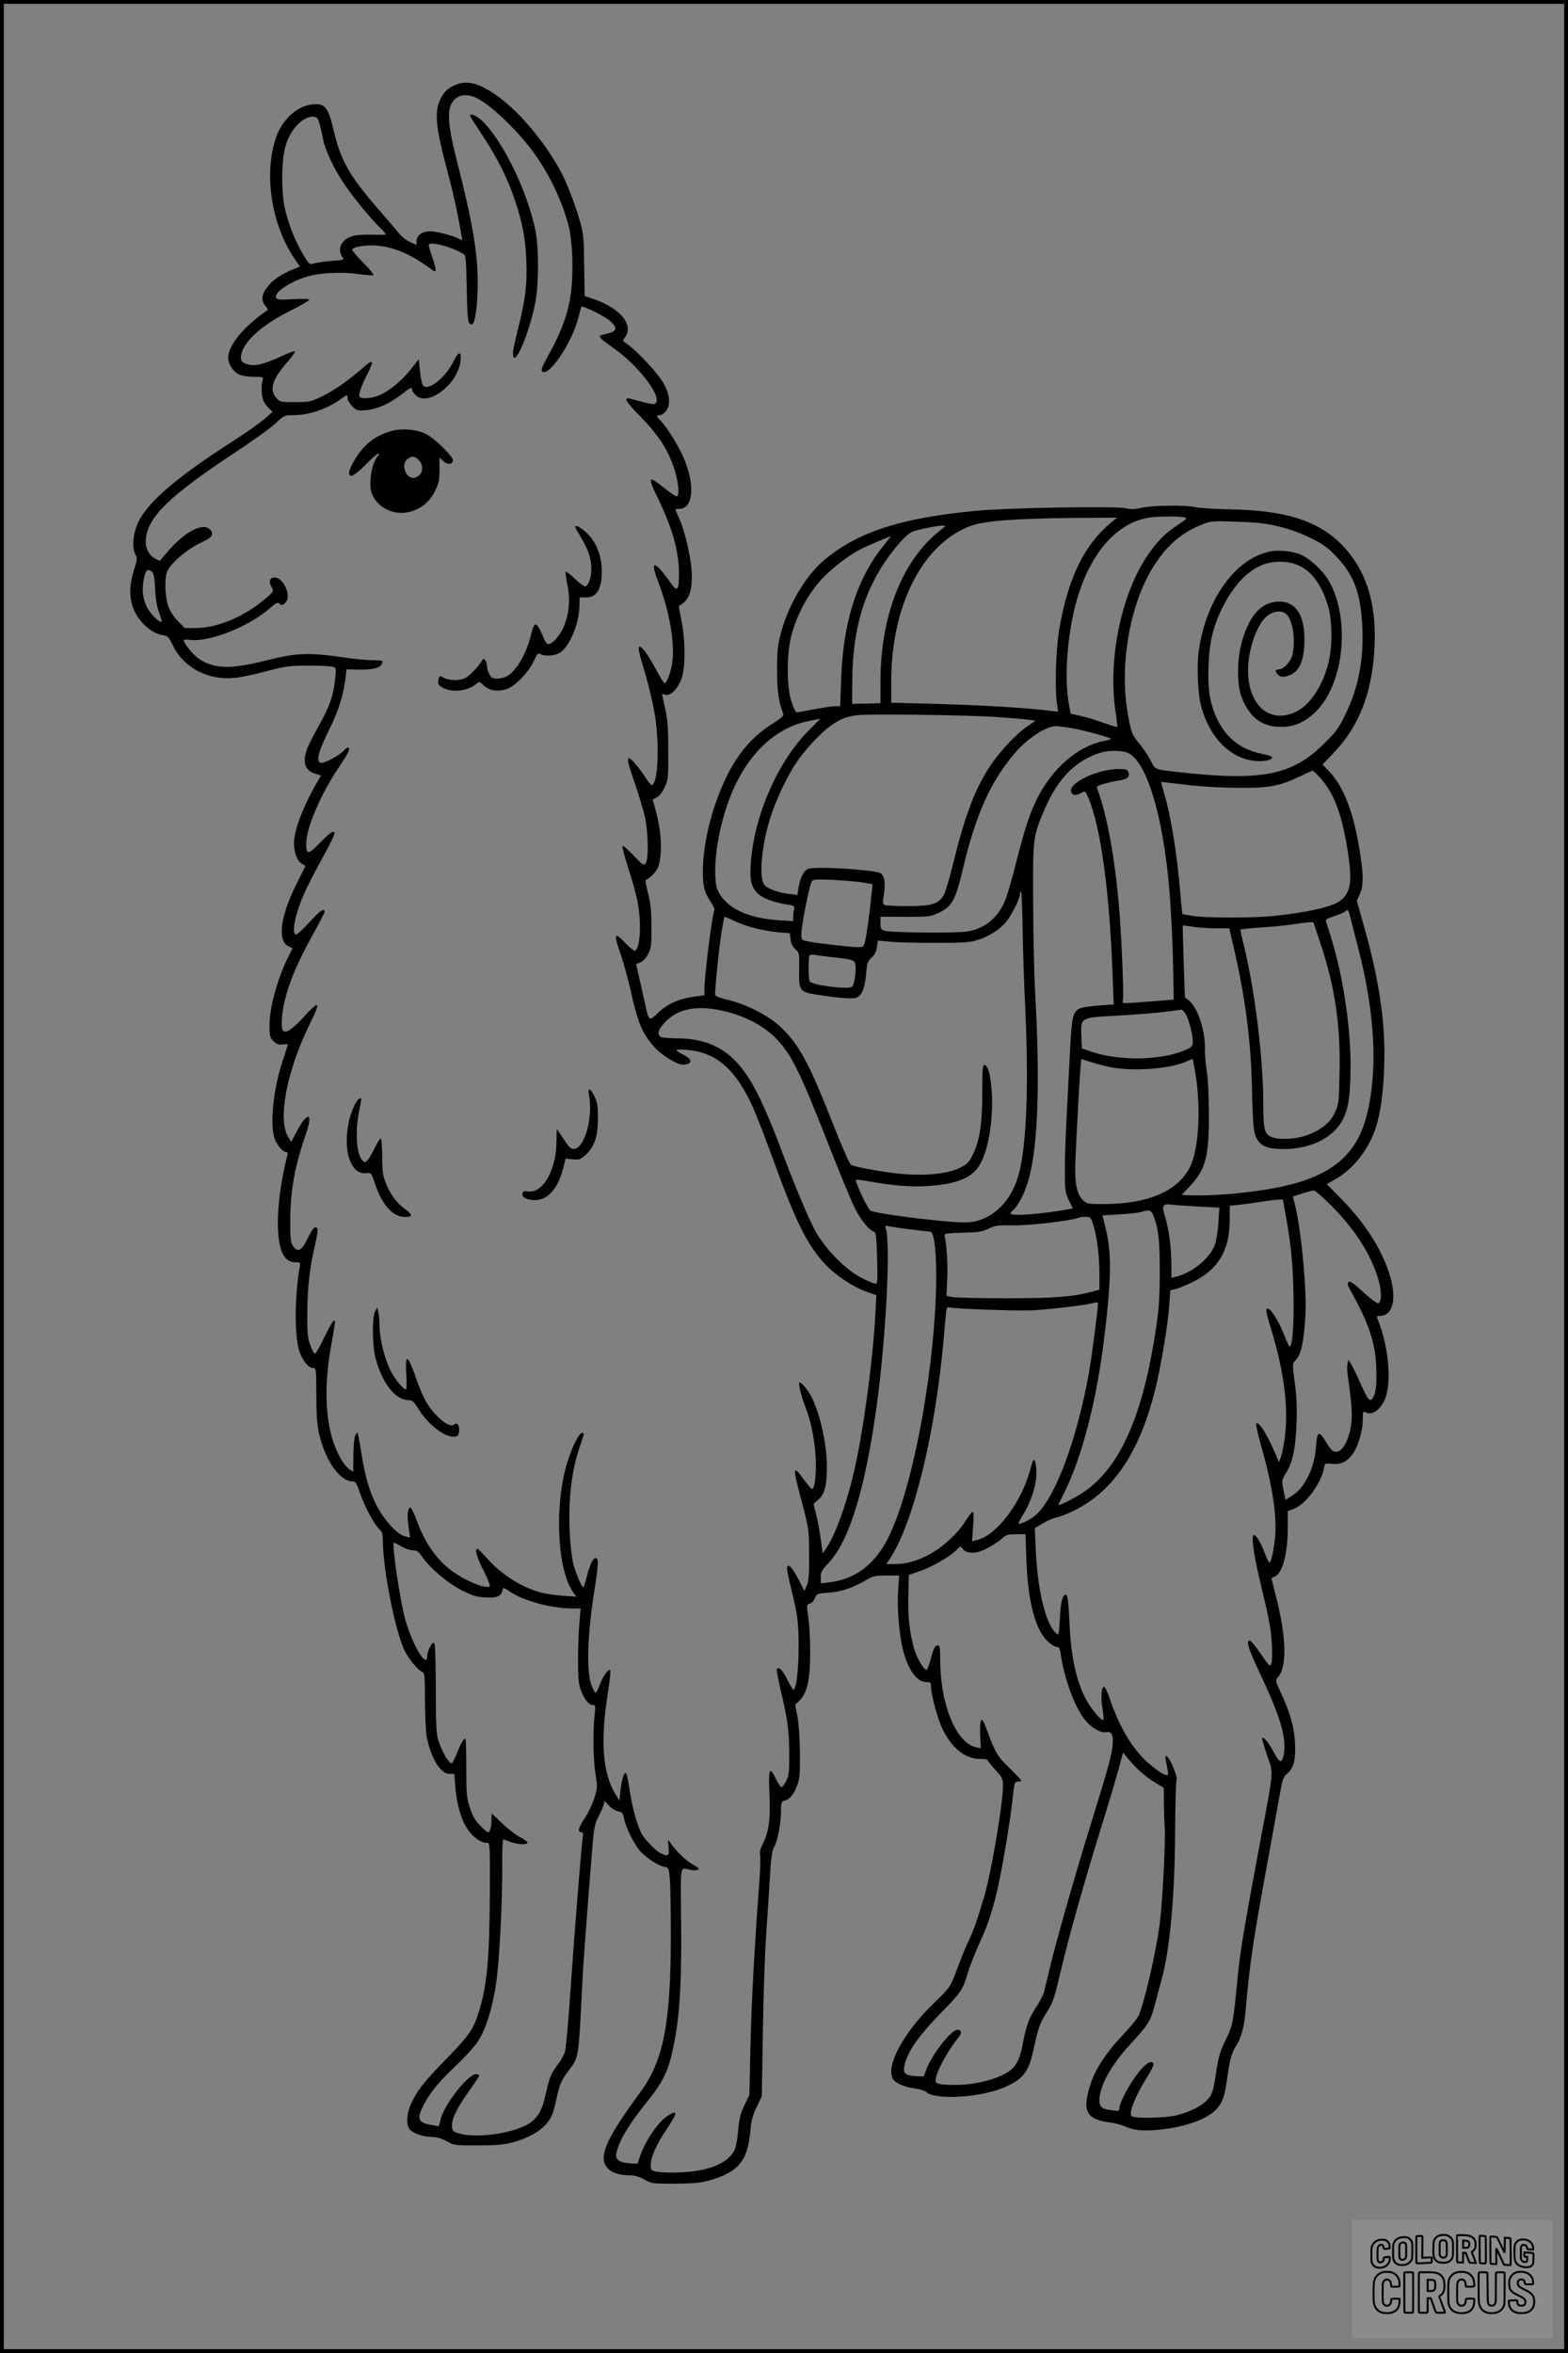 <?xml version="1.0" encoding="UTF-8"?>
<svg xmlns="http://www.w3.org/2000/svg" version="1.0" width="1024pt" height="1536pt" viewBox="0 0 1024 1536" preserveAspectRatio="xMidYMid meet">
  <rect x="0" y="0" width="1024" height="1536" fill="#808080" stroke="none"/>
  <g transform="translate(0.00 0.00) scale(1)">
    <g transform="translate(0,1536) scale(0.1,-0.1)" fill="#000000" stroke="none">
      <path d="M2970 14804 c-45 -20 -68 -41 -91 -85 -44 -87 -36 -180 41 -469 42 -158 69 -282 94 -428 l6 -32 -28 14 c-38 19 -143 46 -182 46 -54 0 -90 -26 -90 -67 l0 -22 -42 19 c-23 10 -58 38 -77 62 -19 24 -77 91 -129 151 -189 218 -245 316 -291 507 -40 170 -58 190 -156 176 -93 -14 -187 -105 -224 -218 -79 -239 -28 -565 122 -786 l36 -53 -27 -10 c-68 -25 -136 -66 -168 -101 -57 -64 -65 -107 -26 -151 8 -9 13 -18 11 -20 -157 -108 -258 -230 -259 -312 0 -43 35 -94 75 -111 19 -8 62 -14 95 -14 57 0 61 -1 55 -21 -10 -31 -8 -101 4 -132 6 -15 22 -38 36 -51 l25 -24 -49 -44 c-27 -25 -132 -98 -233 -163 -345 -222 -531 -382 -593 -510 -36 -72 -45 -166 -22 -212 15 -28 14 -35 -9 -107 -27 -87 -31 -161 -10 -229 28 -93 118 -181 198 -193 35 -6 41 -12 68 -69 69 -144 229 -228 404 -210 38 3 131 23 205 43 125 33 147 36 271 37 74 0 146 -3 161 -7 25 -7 25 -8 17 -85 -10 -102 -35 -175 -109 -306 -33 -59 -67 -126 -75 -149 -30 -85 -12 -139 55 -159 l38 -11 -44 -76 c-78 -138 -133 -288 -133 -366 0 -61 21 -117 50 -134 l25 -15 -61 -122 c-105 -211 -124 -369 -48 -404 l25 -11 -21 -41 c-74 -143 -130 -343 -130 -459 0 -73 2 -83 26 -106 20 -20 33 -25 60 -22 19 2 34 2 34 0 0 -3 -13 -43 -29 -91 -62 -180 -89 -411 -61 -513 12 -44 55 -98 77 -98 12 0 14 -7 8 -27 -42 -167 -64 -340 -60 -463 5 -158 41 -230 113 -230 35 0 35 0 28 -37 -32 -191 -33 -443 -2 -540 20 -63 60 -113 89 -113 22 0 22 -3 23 -177 0 -129 5 -199 18 -253 39 -172 135 -310 217 -310 21 0 28 -10 52 -82 31 -88 92 -201 126 -232 16 -14 21 -31 21 -65 0 -195 82 -606 145 -732 29 -55 88 -125 113 -133 15 -5 17 -27 17 -188 1 -101 6 -208 12 -238 29 -142 91 -240 150 -240 l30 0 6 -80 c7 -92 30 -187 59 -244 36 -72 99 -126 148 -126 20 0 20 -2 19 -332 -2 -416 -18 -596 -70 -765 -37 -120 -64 -159 -213 -312 -149 -153 -191 -206 -231 -293 -31 -67 -34 -147 -6 -172 28 -26 89 -45 142 -46 32 0 62 -9 95 -27 48 -27 53 -28 204 -28 119 0 171 5 225 19 137 37 226 99 262 183 7 19 21 69 29 111 19 88 30 113 84 184 59 78 59 81 80 508 10 198 17 292 60 835 18 236 21 253 48 306 16 30 31 66 35 79 l6 23 28 -30 c16 -17 43 -34 60 -37 27 -6 32 -13 38 -46 9 -53 66 -169 104 -212 39 -44 117 -96 158 -104 30 -6 31 -7 38 -86 3 -45 6 -202 6 -349 0 -589 -47 -830 -201 -1039 -231 -314 -279 -430 -206 -499 28 -27 76 -41 137 -41 32 0 62 -8 95 -27 48 -27 54 -28 199 -28 111 1 167 5 215 18 201 55 262 126 280 325 6 68 15 102 41 157 l34 70 7 420 c3 231 13 521 22 645 9 124 18 268 21 320 9 167 17 223 31 245 21 32 44 150 44 227 0 63 2 68 24 74 33 8 60 40 82 99 16 42 19 76 18 210 -1 94 -7 192 -16 238 l-15 78 32 32 c47 47 67 143 66 317 0 74 -5 167 -10 205 -14 96 -14 102 10 108 11 3 25 19 31 35 11 28 14 30 87 35 84 6 157 30 241 79 50 30 62 33 138 33 l84 0 -7 -100 c-7 -110 7 -284 32 -385 31 -126 90 -210 150 -210 29 0 33 -3 33 -27 1 -60 42 -212 76 -282 62 -125 148 -193 245 -193 27 0 49 -4 49 -8 0 -5 23 -33 50 -63 46 -51 50 -59 50 -106 0 -113 -75 -557 -121 -716 -40 -137 -72 -231 -101 -290 -17 -33 -50 -114 -74 -179 -46 -126 -48 -129 -158 -235 -193 -187 -312 -405 -266 -490 15 -29 79 -57 149 -65 29 -4 60 -13 68 -21 57 -57 364 -38 519 32 124 57 154 99 189 269 26 121 37 151 95 241 26 42 41 90 76 240 52 225 155 588 271 963 47 151 97 319 111 372 l26 97 35 -42 c56 -66 111 -115 174 -153 l57 -35 1 -97 c0 -53 3 -122 5 -152 7 -75 -13 -482 -31 -628 -24 -194 -105 -544 -143 -617 -8 -16 -53 -70 -99 -119 -138 -147 -207 -266 -233 -403 -21 -109 17 -152 150 -168 30 -4 73 -15 95 -25 60 -28 122 -33 239 -21 172 19 318 75 370 144 35 46 44 76 61 196 17 122 29 161 62 214 29 46 49 120 57 217 28 310 47 444 123 860 46 256 93 511 103 567 16 92 21 105 49 128 41 36 54 89 48 200 -6 102 -30 190 -89 318 -39 83 -40 88 -24 106 64 71 58 268 -18 557 l-23 92 22 10 c52 24 85 151 85 327 l0 101 34 12 c81 29 182 164 202 267 6 34 6 34 53 29 60 -7 107 18 143 77 33 54 58 146 58 216 0 52 0 52 24 41 37 -16 85 16 115 76 53 105 32 358 -44 539 -5 13 -2 17 15 17 88 0 114 112 64 272 -52 165 -158 331 -309 486 l-100 102 64 37 c109 64 206 187 251 318 40 116 60 280 61 495 0 252 -42 513 -137 846 l-43 154 19 42 c27 58 25 135 -5 312 -40 236 -105 398 -197 493 l-41 42 75 79 c168 176 252 399 265 702 11 256 -48 460 -177 613 -157 187 -380 266 -770 272 -96 2 -195 8 -220 14 -66 15 -284 13 -355 -4 -46 -10 -70 -11 -102 -3 -63 15 -756 4 -973 -16 -505 -47 -794 -143 -1012 -335 -114 -101 -224 -292 -269 -466 -20 -75 -24 -115 -24 -240 0 -140 10 -208 41 -288 3 -10 -21 -30 -72 -62 -124 -78 -217 -183 -292 -330 -99 -198 -162 -443 -162 -636 0 -96 10 -134 52 -197 15 -24 26 -47 24 -50 -14 -23 -66 -435 -66 -522 l0 -37 -74 -10 c-95 -14 -170 -48 -231 -107 -57 -54 -57 -53 -81 54 -9 41 -26 118 -38 171 l-22 96 27 10 c17 7 37 28 51 54 21 40 23 56 22 179 0 106 -5 153 -22 220 -15 55 -19 86 -12 88 26 9 70 56 79 85 28 88 21 232 -19 374 l-18 64 28 14 c17 9 36 34 51 67 23 50 24 64 23 238 0 148 -4 204 -21 277 l-20 93 23 -6 c35 -9 88 48 108 117 23 76 21 248 -4 369 -10 52 -18 95 -17 95 68 32 93 104 83 237 -8 101 -46 258 -82 337 -13 29 -24 55 -24 56 0 1 11 3 25 3 86 0 105 134 43 300 -33 89 -113 223 -167 279 -26 27 -26 33 -2 33 11 0 29 12 41 28 32 40 24 113 -21 187 -35 60 -156 190 -223 242 l-39 29 18 27 c52 79 -36 184 -201 242 l-66 23 -3 199 c-2 182 -4 206 -29 293 -32 114 -88 255 -129 330 -111 201 -284 401 -430 498 -110 73 -182 89 -257 56z m127 -77 c83 -30 267 -200 380 -352 103 -138 192 -320 235 -484 26 -100 34 -286 19 -421 -18 -156 -59 -267 -171 -469 -20 -36 -27 -58 -20 -65 42 -42 196 186 237 351 10 37 18 69 19 71 6 11 157 -64 188 -93 56 -51 46 -71 -47 -90 -37 -8 -28 -18 72 -89 172 -121 331 -338 265 -363 -8 -3 -48 4 -89 16 -40 11 -78 21 -84 21 -26 0 -5 -32 82 -120 108 -111 165 -194 208 -305 36 -91 52 -215 28 -215 -8 0 -45 25 -82 55 -103 83 -109 75 -46 -56 99 -204 141 -349 143 -496 1 -118 -10 -132 -54 -68 -18 26 -46 62 -62 81 -56 64 -63 37 -18 -78 73 -192 109 -402 90 -526 -11 -67 -36 -132 -50 -132 -5 0 -30 41 -56 90 -52 98 -98 159 -110 147 -8 -8 -1 -39 46 -197 17 -58 40 -157 52 -220 36 -191 29 -460 -13 -485 -5 -3 -25 19 -44 50 -41 63 -93 125 -106 125 -16 0 -9 -32 37 -164 25 -72 54 -169 65 -216 23 -103 26 -277 6 -305 -13 -17 -19 -13 -80 51 -36 38 -68 66 -72 62 -4 -3 14 -69 38 -145 25 -76 53 -176 61 -222 26 -136 18 -296 -16 -317 -6 -4 -35 19 -66 52 -71 75 -76 60 -27 -80 19 -58 49 -165 65 -238 44 -202 76 -278 154 -364 45 -51 147 -114 184 -114 61 0 68 31 15 59 -74 39 -73 43 7 38 198 -14 328 -128 442 -387 25 -58 85 -213 133 -345 142 -392 217 -541 332 -666 68 -73 184 -150 271 -181 l65 -23 -6 -120 c-14 -270 -68 -688 -124 -959 -49 -240 -130 -473 -196 -571 l-24 -35 -13 92 c-7 51 -20 124 -30 162 l-17 69 33 29 c40 35 54 92 54 217 0 145 -45 346 -103 458 -23 43 -67 94 -77 88 -8 -5 15 -97 40 -160 36 -92 61 -217 67 -330 5 -114 -6 -205 -25 -205 -4 0 -27 27 -51 60 -76 103 -77 91 -14 -147 46 -176 46 -180 47 -343 1 -130 -3 -172 -15 -200 l-16 -35 -28 55 c-50 100 -85 136 -85 89 0 -11 11 -64 24 -117 13 -53 30 -128 37 -167 28 -142 13 -505 -20 -505 -4 0 -21 29 -39 65 -30 61 -54 86 -69 71 -3 -3 8 -65 25 -138 46 -192 56 -267 56 -418 1 -116 -2 -141 -19 -174 -11 -22 -24 -41 -30 -43 -5 -2 -21 21 -35 49 -45 94 -52 79 -45 -93 8 -167 -4 -248 -46 -331 -14 -27 -19 -51 -15 -70 3 -15 1 -85 -4 -156 -33 -451 -53 -808 -59 -1087 l-7 -320 -32 -66 c-26 -54 -34 -85 -41 -166 -5 -55 -16 -113 -24 -129 -47 -91 -181 -142 -383 -146 -55 -1 -114 2 -131 6 -29 7 -33 11 -33 41 0 53 34 132 100 230 76 114 79 136 13 95 -62 -38 -147 -161 -183 -265 l-17 -50 -49 3 c-70 5 -97 25 -89 65 17 82 81 189 206 344 110 136 143 213 178 411 32 178 43 390 39 762 -3 386 -11 348 64 333 15 -3 35 -2 45 1 13 6 6 13 -33 35 -47 27 -108 86 -146 141 -18 25 -18 25 -12 -27 7 -59 -2 -66 -55 -39 -30 16 -102 90 -121 126 -28 52 -60 168 -76 273 -9 62 -20 116 -25 121 -12 13 -28 -36 -37 -113 l-7 -66 -27 45 c-84 140 -98 346 -47 667 12 73 18 137 14 141 -11 11 -49 -43 -69 -98 -10 -28 -22 -50 -26 -50 -4 0 -16 19 -25 43 -38 93 -30 338 21 652 13 82 21 157 18 167 -14 46 -48 -2 -71 -101 -10 -39 -20 -71 -24 -71 -11 0 -46 82 -65 151 -9 35 -19 123 -23 194 -11 224 11 415 65 570 13 39 25 74 26 79 2 5 -2 10 -8 13 -17 6 -60 -74 -93 -174 -92 -276 -76 -713 32 -867 l21 -29 -90 6 c-49 4 -112 13 -141 21 -127 34 -255 115 -350 221 -32 36 -61 65 -65 65 -20 0 -4 -58 41 -145 27 -52 44 -98 39 -101 -18 -12 -84 8 -163 49 -148 77 -246 197 -315 385 -15 42 -33 78 -38 80 -19 6 -25 -49 -14 -122 6 -39 10 -71 9 -72 -1 0 -17 3 -36 8 -48 13 -131 104 -179 196 -49 93 -76 185 -103 352 -11 69 -22 126 -24 128 -2 2 -9 -6 -15 -18 -6 -12 -12 -69 -12 -130 l-1 -108 -23 15 c-35 22 -80 99 -108 183 -52 157 -58 373 -16 610 31 178 32 180 21 180 -6 0 -34 -50 -63 -110 -29 -61 -57 -109 -63 -107 -5 2 -19 28 -29 58 -17 45 -20 80 -19 214 1 164 16 296 54 454 13 58 16 88 9 95 -14 14 -30 -4 -65 -77 -35 -73 -63 -85 -92 -40 -15 23 -18 49 -17 178 1 189 30 345 104 559 47 138 8 142 -65 5 l-33 -63 -21 34 c-70 116 -5 443 149 750 66 131 54 142 -39 39 -69 -76 -115 -111 -137 -102 -21 8 -18 103 6 203 30 122 82 244 176 416 46 82 84 156 84 162 0 28 -31 7 -99 -68 -40 -44 -79 -80 -87 -80 -33 0 -7 133 52 266 14 33 59 121 100 197 42 75 82 153 90 172 24 58 -8 44 -87 -37 -76 -79 -89 -80 -89 -4 0 101 94 321 214 499 62 91 78 127 58 127 -5 0 -17 -9 -27 -20 -26 -29 -118 -80 -144 -80 -40 0 -27 62 43 205 66 132 99 236 112 346 l7 60 66 -2 c89 -3 149 8 161 31 16 29 14 30 -57 30 -38 0 -128 9 -201 20 -210 31 -300 28 -488 -20 -235 -60 -344 -58 -444 9 -38 25 -100 101 -100 122 0 4 18 5 39 2 126 -17 387 86 524 207 36 32 51 40 60 31 15 -15 23 -14 41 5 42 42 -11 164 -71 164 -31 0 -40 -27 -20 -61 16 -28 15 -29 -30 -69 -139 -122 -320 -200 -467 -200 l-70 0 -46 48 c-30 31 -51 65 -63 101 -19 58 -23 175 -7 215 22 60 138 157 238 201 55 24 70 49 46 76 -48 53 -171 -12 -290 -155 l-41 -48 -32 17 c-41 21 -65 75 -58 131 16 143 158 280 579 558 114 75 234 161 266 191 59 55 60 55 124 55 97 0 221 43 305 106 39 29 43 30 43 3 0 -11 14 -34 30 -51 29 -28 35 -30 88 -26 72 6 150 39 230 100 68 52 72 54 72 36 0 -6 10 -22 22 -35 78 -84 278 66 296 222 7 65 -13 64 -45 -2 -51 -106 -164 -197 -199 -161 -7 7 -17 49 -21 93 l-8 80 -52 -66 c-59 -74 -136 -138 -203 -168 -51 -23 -126 -28 -133 -8 -5 16 13 68 52 145 47 93 40 102 -30 40 -92 -81 -186 -147 -269 -187 -71 -34 -81 -36 -173 -36 -96 0 -99 1 -123 28 -46 53 -27 118 67 227 34 39 59 74 55 77 -3 3 -45 -12 -94 -35 -107 -49 -160 -63 -208 -52 -44 10 -56 26 -49 63 15 87 134 194 313 284 72 36 132 71 132 76 0 6 -38 8 -106 4 -87 -5 -106 -3 -111 9 -12 32 70 92 181 132 88 31 241 40 362 22 46 -6 87 -9 92 -6 5 3 -24 39 -65 80 -40 41 -73 79 -73 85 0 18 83 33 155 28 121 -9 235 -59 371 -162 25 -18 25 4 0 77 -14 41 -26 80 -26 88 0 28 142 -8 225 -57 18 -10 19 -26 23 -227 4 -173 7 -218 19 -228 11 -9 16 -9 23 2 17 28 30 140 30 266 0 194 -37 408 -135 789 -55 213 -66 321 -38 375 29 56 81 72 150 47z m-1011 -172 c6 -22 17 -67 23 -100 13 -73 72 -198 141 -299 55 -83 177 -230 234 -285 20 -19 36 -37 36 -40 0 -4 -39 -5 -87 -3 -49 2 -106 -2 -130 -9 -72 -20 -104 -84 -68 -135 14 -21 13 -21 -68 -27 -45 -4 -97 -11 -114 -16 -33 -10 -33 -9 -73 57 -47 80 -82 163 -112 269 -33 113 -33 346 -1 448 34 108 116 189 183 183 20 -2 27 -11 36 -43z m5642 -2571 c30 -6 30 -6 -43 -55 -83 -56 -137 -113 -201 -210 -165 -253 -249 -673 -199 -1003 8 -55 14 -101 12 -102 -2 -2 -46 12 -98 30 -52 19 -120 39 -151 45 l-56 12 -13 72 c-33 186 -3 502 67 716 95 290 269 471 474 494 61 7 176 7 208 1z m-473 -36 c-174 -145 -279 -359 -337 -693 -22 -126 -30 -376 -16 -485 l8 -56 -116 13 c-165 17 -419 31 -716 39 l-258 7 0 136 c0 498 204 899 516 1017 90 34 291 49 674 53 l285 2 -40 -33z m985 -4 c109 -14 221 -47 317 -95 85 -42 113 -62 171 -123 116 -122 159 -241 169 -462 9 -214 -25 -390 -109 -564 -44 -92 -61 -115 -142 -195 -208 -207 -408 -246 -951 -185 -159 18 -150 15 -179 73 -14 28 -48 79 -75 112 -47 58 -51 66 -72 175 -64 326 8 744 172 995 87 133 186 216 322 266 45 17 70 19 192 14 77 -2 160 -7 185 -11z m-2107 -52 c-242 -193 -383 -555 -383 -981 l0 -141 -52 -2 c-29 -1 -71 -2 -93 -2 l-40 -1 1 150 c1 300 62 537 191 743 63 100 153 206 193 227 29 15 156 42 203 44 28 1 27 0 -20 -37z m-361 -91 c-177 -220 -266 -500 -279 -878 l-6 -173 -33 0 c-18 0 -80 -9 -136 -20 -57 -11 -108 -20 -115 -20 -7 0 -23 33 -35 73 -32 99 -31 312 1 432 35 132 111 273 197 364 69 74 176 156 254 196 28 15 188 83 197 85 2 0 -19 -27 -45 -59z m-4780 -173 c12 -10 17 -38 21 -113 3 -66 12 -118 26 -154 11 -30 19 -57 16 -59 -11 -11 -75 52 -95 94 -29 59 -35 116 -20 187 12 58 23 67 52 45z m5508 -948 c91 -6 187 -14 214 -18 l48 -7 -56 -39 c-72 -50 -171 -155 -237 -252 -99 -147 -167 -325 -244 -640 -23 -95 -51 -188 -61 -206 -34 -59 -80 -73 -234 -73 -74 0 -142 3 -151 7 -14 5 -15 15 -7 68 12 76 4 126 -22 140 -43 23 -420 46 -470 29 -31 -11 -55 -57 -66 -130 l-7 -41 -51 6 c-69 8 -140 33 -162 57 -41 45 -21 265 41 455 35 107 106 256 161 339 51 78 154 191 214 236 70 53 110 70 185 80 78 10 693 2 905 -11z m-1218 -88 c-203 -203 -357 -555 -379 -868 -7 -105 1 -146 38 -189 32 -36 107 -66 203 -80 42 -7 47 -10 42 -29 -3 -11 -6 -34 -6 -50 l0 -29 -97 6 c-209 14 -350 85 -399 202 -18 45 -18 175 1 290 73 451 295 749 600 809 39 8 71 15 73 15 1 1 -33 -34 -76 -77z m1723 14 c76 -14 241 -59 251 -69 2 -2 -21 -9 -51 -15 -168 -34 -334 -179 -433 -377 -47 -95 -80 -196 -132 -400 -26 -104 -58 -216 -70 -248 -46 -122 -131 -196 -248 -217 -71 -13 -506 -9 -549 5 -19 6 -23 15 -23 49 l0 42 163 -1 c155 0 164 1 219 27 84 39 108 82 154 277 84 358 182 579 341 764 83 97 203 176 268 177 17 0 66 -7 110 -14z m359 -160 c134 -56 249 -472 281 -1011 13 -225 14 -267 17 -430 l3 -170 -70 -6 c-38 -3 -114 -9 -169 -13 -97 -7 -99 -7 -93 14 8 31 -10 451 -28 645 -29 314 -80 581 -140 737 -5 14 3 20 47 32 29 8 72 18 95 21 56 9 74 24 62 53 -7 19 -16 22 -62 22 -140 0 -331 -91 -312 -149 7 -24 29 -27 67 -7 26 14 27 13 46 -33 80 -186 139 -618 158 -1157 l7 -191 -99 -7 c-53 -4 -109 -12 -123 -19 -44 -21 -52 -55 -62 -260 -6 -106 -16 -304 -23 -442 -8 -137 -13 -306 -12 -375 1 -113 4 -131 27 -177 l25 -51 -30 -6 c-174 -32 -376 -47 -376 -27 0 5 7 15 16 22 28 23 60 81 87 154 74 208 93 632 56 1290 -6 105 -11 359 -12 565 -2 420 -1 429 73 603 88 205 202 321 365 373 54 17 138 17 179 0z m1258 -164 c87 -98 135 -219 173 -440 39 -227 30 -305 -41 -361 -52 -41 -218 -78 -443 -101 -138 -13 -435 -13 -521 1 l-69 12 -5 51 c-3 28 -8 83 -11 121 -19 222 -59 467 -99 605 -14 47 -24 85 -23 86 1 0 72 -8 157 -18 92 -12 228 -20 335 -21 210 -2 282 11 410 73 44 21 83 39 87 39 3 1 26 -21 50 -47z m-2985 -683 l62 -11 -6 -51 c-22 -210 -42 -340 -54 -352 -12 -12 -43 -11 -199 7 -108 12 -191 25 -198 33 -11 10 -12 27 -3 91 18 123 52 278 64 293 10 11 37 12 142 7 71 -4 158 -11 192 -17z m1041 -292 c2 -127 9 -360 17 -517 24 -518 10 -902 -42 -1095 -50 -190 -190 -315 -352 -315 -123 0 -556 53 -614 76 -19 7 -108 198 -96 202 6 2 49 -3 97 -12 141 -25 263 -35 358 -29 190 11 291 48 345 128 58 85 94 278 87 463 -6 123 -23 195 -48 200 -13 2 -15 -23 -15 -180 0 -206 -17 -314 -63 -408 -23 -47 -35 -59 -82 -83 -81 -40 -229 -55 -392 -39 -111 11 -277 40 -319 57 -10 4 -56 109 -119 268 -160 408 -225 526 -352 642 -78 70 -212 138 -330 167 -65 16 -88 25 -88 37 0 56 32 359 45 424 8 43 15 80 15 82 0 2 33 -11 73 -30 80 -36 175 -60 283 -71 l72 -6 5 -42 c4 -27 14 -48 32 -63 25 -22 26 -26 24 -134 -2 -141 2 -145 128 -164 161 -24 228 -28 252 -15 32 16 50 67 58 157 5 67 10 79 35 102 21 18 31 39 35 69 l6 42 81 -7 c44 -5 178 -8 296 -8 179 0 225 3 275 19 71 21 150 72 188 121 36 46 87 148 87 174 0 12 3 21 8 21 4 0 8 -105 10 -233z m2139 71 c6 -24 29 -115 52 -203 112 -433 131 -809 55 -1101 -65 -251 -227 -388 -544 -458 -193 -42 -453 -66 -629 -58 l-34 2 50 53 c107 113 128 191 128 472 -1 131 -6 240 -15 290 -7 44 -12 105 -11 136 4 115 -47 272 -104 318 l-27 20 -8 233 c-4 128 -7 234 -5 236 1 2 31 -2 66 -8 35 -5 103 -10 150 -10 l87 0 20 -87 c82 -344 121 -638 128 -948 6 -261 10 -303 35 -344 27 -45 75 -62 172 -62 185 1 335 79 393 206 32 69 44 161 44 340 0 254 -49 581 -123 820 -19 61 -36 116 -38 123 -3 9 16 20 55 32 32 10 63 23 69 29 18 18 23 13 34 -31z m-194 -175 c95 -285 132 -534 125 -848 -4 -190 -5 -203 -30 -257 -32 -68 -92 -117 -188 -150 -75 -26 -178 -30 -227 -10 -45 19 -53 53 -53 211 0 299 -53 734 -125 1032 -14 57 -25 107 -25 110 0 3 57 9 128 14 70 4 163 13 207 20 44 7 94 13 111 14 l31 1 46 -137z m-3165 -94 c94 -10 115 -16 124 -32 14 -26 1 -142 -18 -158 -25 -20 -259 9 -276 35 -10 15 -10 160 -1 170 5 4 19 5 33 3 14 -3 76 -11 138 -18z m-753 -344 c145 -30 273 -94 356 -177 104 -104 158 -212 341 -677 76 -194 157 -391 181 -438 38 -77 92 -143 127 -155 10 -3 15 -45 18 -171 4 -144 3 -167 -10 -167 -9 0 -49 16 -89 37 -103 51 -235 184 -303 305 -49 90 -136 297 -245 588 -34 91 -91 225 -127 297 -131 268 -282 373 -534 375 -52 0 -101 5 -107 10 -22 18 -14 47 24 89 83 91 201 118 368 84z m3038 -24 c21 -35 47 -134 47 -178 0 -25 -6 -36 -27 -47 -150 -77 -440 -87 -633 -22 l-65 22 -3 80 c-4 124 -10 121 233 134 110 6 247 17 305 24 58 8 110 14 115 15 6 0 18 -12 28 -28z m-471 -351 c150 -24 372 -5 475 40 l42 18 10 -51 c47 -241 34 -533 -29 -658 -80 -156 -276 -239 -565 -239 -103 0 -107 1 -135 28 -41 42 -54 118 -46 282 10 216 26 510 32 576 l5 61 74 -23 c41 -13 102 -28 137 -34z m1429 -907 c151 -154 250 -309 299 -470 24 -80 24 -156 0 -161 -8 -1 -52 32 -98 74 -64 59 -86 74 -95 65 -9 -9 -7 -22 12 -54 117 -209 160 -333 168 -488 6 -118 -1 -187 -22 -215 -12 -17 -15 -17 -29 -4 -8 8 -33 57 -55 108 -22 51 -49 104 -58 119 l-17 26 -6 -24 c-3 -13 -3 -46 1 -74 36 -247 36 -319 -1 -418 -23 -62 -56 -93 -89 -82 -11 3 -34 31 -51 61 -46 79 -59 72 -66 -30 -8 -135 -72 -266 -153 -318 l-46 -29 -13 64 c-13 64 -12 65 17 113 43 69 61 157 68 319 4 104 1 174 -11 267 -17 127 -17 127 4 148 37 37 54 112 65 290 10 169 -28 571 -69 729 l-13 50 61 20 c34 10 68 19 76 20 8 1 62 -47 121 -106z m-307 -43 c35 -188 48 -312 53 -515 5 -198 -6 -355 -25 -355 -4 0 -20 35 -36 77 -45 116 -116 211 -116 155 0 -11 14 -64 31 -118 86 -280 116 -521 88 -718 -5 -42 -16 -93 -23 -114 l-14 -37 -12 30 c-59 142 -119 240 -136 222 -4 -4 10 -64 29 -134 67 -234 97 -405 97 -548 0 -86 -25 -225 -40 -225 -4 0 -17 26 -29 58 -27 72 -57 122 -72 122 -19 0 -4 -116 36 -285 66 -277 76 -330 81 -430 3 -55 2 -111 -3 -124 -9 -23 -13 -19 -69 62 -32 48 -65 87 -71 87 -29 0 -13 -48 83 -252 87 -185 133 -315 140 -401 7 -66 -4 -128 -23 -134 -7 -3 -25 22 -42 54 -31 62 -73 113 -78 96 -2 -5 13 -56 32 -113 42 -120 46 -78 -40 -535 -106 -566 -135 -738 -150 -888 -33 -339 -33 -335 -81 -434 -37 -77 -47 -110 -63 -218 -17 -110 -23 -132 -49 -164 -34 -43 -112 -84 -202 -108 -78 -20 -282 -24 -301 -6 -18 18 24 129 93 238 43 70 57 100 49 108 -18 18 -55 -7 -106 -75 -55 -73 -115 -188 -115 -219 0 -20 -4 -21 -45 -15 -72 9 -85 20 -85 69 1 91 77 228 204 365 117 127 131 150 161 267 14 55 33 123 40 150 54 188 87 541 89 960 1 182 5 337 10 346 8 18 -42 141 -63 153 -14 9 -14 0 0 -64 6 -28 9 -53 6 -56 -10 -10 -58 17 -118 69 -108 91 -195 234 -259 421 -14 44 -31 81 -38 84 -19 6 -25 -67 -12 -140 6 -38 9 -72 6 -75 -11 -11 -80 71 -113 132 -64 122 -98 275 -108 491 -7 151 -13 194 -25 194 -21 0 -34 -51 -38 -152 -3 -60 -8 -108 -12 -108 -4 0 -14 8 -22 18 -65 73 -112 279 -124 536 l-6 141 53 31 c30 18 70 35 89 39 56 12 157 61 223 109 194 138 328 365 416 704 39 151 89 443 97 574 l7 96 31 6 c16 4 66 24 111 45 171 83 245 206 246 408 l0 92 57 6 c31 3 95 12 142 19 47 8 99 14 116 15 l32 1 16 -90z m-555 43 l124 -6 -6 -96 c-3 -53 -13 -118 -23 -146 -31 -88 -148 -184 -256 -210 l-28 -7 0 84 c0 111 -16 233 -41 314 -25 80 -19 88 56 79 28 -3 106 -8 174 -12z m-306 -60 c33 -84 41 -158 41 -363 0 -160 -5 -239 -23 -360 -84 -578 -237 -924 -479 -1083 -66 -44 -167 -93 -160 -79 2 4 22 45 45 92 111 228 203 584 252 979 49 390 52 576 11 735 -11 44 -20 80 -20 81 0 1 51 5 113 8 61 3 126 11 142 16 52 16 62 13 78 -26z m-391 -66 c23 -77 38 -200 38 -319 l0 -97 -37 -10 c-139 -37 -239 -45 -563 -46 -179 0 -342 4 -362 8 l-37 8 5 107 c5 88 -4 237 -18 290 -2 9 31 13 117 15 103 2 127 6 170 26 45 22 62 24 160 22 106 -2 382 30 430 50 11 4 33 7 50 6 27 -2 31 -7 47 -60z m-1199 -22 c65 -8 124 -15 132 -15 23 0 38 -104 39 -265 3 -575 -148 -1408 -315 -1737 -87 -171 -213 -267 -381 -287 l-58 -7 0 39 c0 34 7 48 49 92 141 149 245 496 321 1063 58 443 87 1041 54 1125 -5 15 -3 17 17 13 13 -3 77 -13 142 -21z m1227 -487 c0 -38 -42 -360 -60 -458 -78 -426 -213 -792 -338 -913 -34 -33 -110 -72 -121 -62 -1 2 13 30 33 62 42 69 74 157 82 229 7 55 -2 124 -15 124 -4 0 -13 -24 -20 -52 -55 -220 -221 -442 -354 -472 l-29 -7 7 96 c5 64 4 95 -3 95 -6 0 -27 -27 -47 -59 -49 -82 -158 -180 -247 -224 -84 -42 -141 -56 -216 -57 l-54 0 22 33 c151 224 294 800 350 1407 5 63 13 143 16 178 5 53 8 62 22 58 29 -10 443 -24 537 -20 102 5 332 31 385 44 49 11 50 11 50 -2z m-467 -1673 c10 -263 55 -441 131 -521 24 -25 52 -44 64 -44 17 0 22 -8 27 -37 27 -182 97 -367 168 -449 42 -48 98 -78 133 -71 36 6 47 -22 39 -96 -8 -66 -33 -156 -139 -497 -94 -301 -228 -770 -266 -930 -18 -74 -36 -151 -41 -171 -5 -20 -29 -67 -54 -104 -46 -71 -65 -124 -85 -234 -16 -89 -37 -136 -75 -170 -65 -57 -224 -101 -365 -101 -98 0 -130 7 -130 26 0 52 71 186 151 286 23 28 19 48 -9 48 -40 0 -165 -160 -203 -260 l-17 -45 -47 2 c-71 4 -88 17 -80 61 17 93 87 195 240 352 133 136 142 149 175 260 12 41 44 123 70 181 57 124 79 187 115 327 33 131 90 465 107 622 12 115 13 120 35 120 13 0 23 3 23 6 0 3 -35 41 -78 83 -81 78 -91 96 -157 274 -25 69 -38 47 -34 -58 l4 -87 -30 6 c-130 27 -235 279 -235 569 0 78 -3 97 -15 97 -18 0 -29 -21 -48 -94 -9 -32 -19 -61 -22 -64 -15 -14 -63 63 -84 131 -31 109 -43 208 -39 354 l3 132 75 26 c82 29 201 98 239 139 24 25 25 25 38 6 20 -29 71 -34 123 -14 47 18 111 59 144 90 15 14 35 19 81 19 l62 0 6 -170z m-4082 90 c24 -14 58 -25 75 -25 25 0 37 -8 60 -41 53 -77 171 -176 261 -221 70 -35 98 -43 155 -46 74 -5 103 9 110 49 3 17 7 17 48 -11 93 -62 274 -110 412 -110 l50 0 -8 -92 c-5 -51 -9 -160 -9 -243 0 -123 3 -159 19 -200 22 -58 52 -95 78 -95 17 0 18 -6 11 -67 -12 -106 -9 -289 6 -384 13 -81 13 -90 -7 -155 -12 -38 -39 -96 -61 -129 -43 -63 -51 -95 -26 -95 12 0 15 -8 11 -32 -9 -52 -54 -618 -81 -1008 -13 -195 -29 -372 -35 -392 -6 -21 -27 -59 -47 -84 -44 -59 -56 -88 -78 -189 -22 -100 -44 -145 -92 -184 -87 -72 -353 -115 -478 -77 -33 9 -41 17 -43 40 -6 47 28 119 105 227 40 57 73 106 73 111 0 4 -10 8 -22 8 -51 0 -205 -195 -229 -290 l-13 -50 -40 7 c-98 15 -108 39 -56 138 42 80 96 145 210 253 54 51 117 120 139 153 53 79 97 218 121 383 22 150 41 522 40 771 -1 94 2 169 7 168 4 -1 26 -9 48 -17 46 -17 101 -20 110 -6 3 5 -18 21 -46 36 -29 14 -81 55 -118 90 -36 35 -67 64 -68 64 -2 0 -3 -17 -3 -37 0 -49 -10 -83 -23 -83 -6 0 -30 20 -53 45 -33 33 -49 63 -66 117 -21 65 -23 93 -23 261 0 103 -2 187 -6 187 -12 0 -27 -25 -54 -92 -15 -38 -30 -68 -35 -68 -21 0 -64 75 -89 155 -12 40 -15 108 -15 339 -1 204 -4 290 -12 293 -13 4 -44 -56 -44 -85 0 -92 -95 65 -144 238 -33 118 -90 500 -73 500 3 0 25 -11 48 -25z"></path>
      <path d="M3070 14604 c0 -4 35 -59 77 -122 99 -149 170 -290 215 -427 52 -156 68 -242 75 -390 7 -155 -5 -256 -52 -444 -19 -75 -35 -148 -35 -163 0 -122 104 113 146 328 23 121 24 349 1 467 -49 248 -207 577 -342 712 -38 38 -85 60 -85 39z"></path>
      <path d="M2540 12542 c-73 -24 -129 -61 -174 -114 -41 -46 -86 -128 -86 -153 0 -39 32 -24 105 49 41 42 80 76 87 76 6 0 4 -7 -5 -18 -41 -45 -62 -181 -39 -243 37 -96 147 -148 252 -119 72 20 125 64 159 131 27 54 31 73 31 142 l0 80 24 -22 c27 -26 59 -25 64 2 5 24 -121 148 -180 176 -65 31 -167 37 -238 13z m189 -179 c32 -27 38 -76 12 -102 -12 -12 -30 -21 -41 -21 -54 0 -83 93 -38 124 29 20 41 20 67 -1z"></path>
      <path d="M3757 11924 c-3 -3 11 -31 31 -62 50 -80 74 -147 74 -214 0 -57 -17 -108 -39 -116 -7 -2 -37 20 -68 49 -30 29 -58 50 -61 47 -3 -3 3 -43 12 -89 20 -101 10 -197 -31 -284 -28 -58 -77 -107 -99 -99 -8 3 -22 26 -31 52 -10 26 -25 55 -33 65 -20 22 -27 12 -48 -71 -31 -118 -96 -227 -155 -257 -15 -8 -44 -15 -63 -15 -29 0 -38 5 -51 30 -8 16 -15 39 -15 52 0 13 -5 30 -11 38 -9 13 -12 12 -22 -4 -24 -39 -81 -98 -108 -112 -36 -18 -102 -18 -139 1 -29 15 -30 14 -36 -9 -8 -32 1 -45 42 -62 63 -26 157 -11 206 33 17 15 20 15 47 -11 38 -36 96 -44 155 -22 56 22 139 109 172 181 22 48 28 54 44 45 28 -15 87 -12 121 6 63 32 130 186 133 304 l1 60 42 0 c70 0 103 54 103 170 0 87 -26 166 -75 226 -36 43 -87 79 -98 68z"></path>
      <path d="M3847 8208 c27 -149 -31 -348 -101 -348 -18 0 -34 16 -66 65 -23 36 -43 65 -44 65 0 0 -1 -37 -2 -83 -1 -188 -92 -343 -190 -324 -17 3 -27 0 -31 -10 -10 -26 23 -46 76 -47 86 -2 153 71 188 205 l17 66 46 -5 c41 -4 51 -1 82 27 59 51 82 119 83 236 0 85 -3 107 -23 148 -30 59 -45 61 -35 5z"></path>
      <path d="M2328 8168 c-64 -104 -84 -292 -40 -390 24 -56 58 -81 104 -76 33 3 33 3 59 -75 46 -134 114 -210 192 -211 54 -1 54 14 0 53 -54 39 -96 97 -124 170 -19 46 -23 77 -23 173 -1 74 -5 117 -11 115 -5 -1 -23 -31 -40 -65 -16 -33 -37 -69 -46 -77 -15 -15 -17 -15 -32 0 -39 38 -49 183 -22 322 18 92 17 83 6 83 -5 0 -15 -10 -23 -22z"></path>
      <path d="M2450 6800 c-21 -36 -19 -226 3 -308 44 -163 130 -272 215 -272 25 0 35 -9 66 -59 62 -102 173 -186 234 -179 22 2 27 9 30 33 3 41 -11 63 -32 46 -20 -17 -64 6 -117 61 -57 59 -88 116 -134 247 -53 152 -70 158 -62 22 4 -57 3 -101 -2 -101 -18 0 -73 68 -102 125 -38 79 -69 202 -70 284 -1 36 -4 80 -8 96 l-7 30 -14 -25z"></path>
      <path d="M8293 11760 c-224 -47 -413 -307 -463 -639 -16 -102 -8 -290 15 -375 57 -207 196 -343 361 -354 59 -4 110 10 100 27 -3 5 -32 14 -65 20 -177 35 -292 157 -337 359 -22 101 -15 314 15 427 42 160 140 323 239 397 65 50 123 71 202 71 150 1 253 -93 311 -283 30 -95 32 -267 5 -375 -38 -156 -125 -284 -222 -326 -206 -88 -351 115 -289 404 19 89 59 177 99 216 40 39 95 51 130 27 46 -30 70 -169 46 -271 -10 -44 -58 -95 -90 -95 -24 0 -26 -13 -3 -35 11 -12 25 -15 47 -11 81 16 118 79 124 212 9 199 -65 299 -204 273 -93 -18 -162 -106 -205 -263 -32 -116 -32 -278 0 -359 52 -131 133 -192 256 -192 90 0 162 32 232 104 182 184 222 601 82 848 -40 70 -135 157 -196 177 -61 21 -137 27 -190 16z"></path>
    </g>
  </g>
  <rect x="0.0" y="0.0" width="1024.0" height="1536.0" fill="none" stroke="black" stroke-width="5"></rect>
  <g transform="translate(882.93 1449.20) scale(0.128)" opacity="1.0">
    <rect x="0" y="0" width="1024.0" height="600.0" fill="white" fill-opacity="0.1"></rect>
    <g transform="translate(0,650) scale(0.1,-0.1)" stroke="none">
      <path fill="none" stroke="#000000" stroke-width="100" d="M4491 5720 c-164 -43 -269 -147 -319 -315 -19 -65 -29 -577 -13 -693 25 -190 116 -310 276 -367 63 -23 284 -32 370 -16 122 22 249 110 294 205 51 104 56 150 56 496 0 341 -4 385 -48 478 -46 100 -156 184 -282 217 -83 21 -241 19 -334 -5z m270 -273 c19 -12 43 -40 54 -62 18 -37 20 -64 23 -320 5 -339 -1 -384 -56 -436 -87 -82 -235 -56 -289 51 -22 43 -23 53 -23 335 0 314 7 370 52 412 34 32 66 42 139 42 53 1 73 -4 100 -22z"></path>
      <path fill="none" stroke="#000000" stroke-width="100" d="M5367 5723 c-4 -3 -7 -311 -7 -683 0 -618 1 -679 17 -691 12 -10 51 -14 152 -14 l136 0 3 248 2 248 67 -3 67 -3 34 -85 c18 -47 58 -152 89 -235 30 -82 63 -158 73 -168 14 -15 40 -19 165 -24 l148 -6 -5 34 c-4 19 -49 143 -102 276 -53 133 -96 246 -96 251 0 6 15 19 33 31 53 33 104 92 134 156 27 57 28 67 27 195 0 115 -4 144 -23 193 -31 80 -76 135 -148 183 -83 56 -166 82 -303 94 -129 11 -453 14 -463 3z m541 -300 c55 -27 77 -73 77 -163 0 -61 -4 -82 -23 -111 -34 -55 -73 -69 -191 -69 l-101 0 0 187 0 186 101 -6 c66 -4 114 -12 137 -24z"></path>
      <path fill="none" stroke="#000000" stroke-width="100" d="M6514 5685 c-4 -9 -5 -320 -2 -690 3 -511 7 -678 16 -687 19 -19 273 -30 291 -13 11 11 13 126 12 675 -1 364 -6 672 -11 685 -11 28 -27 31 -187 40 -99 6 -114 5 -119 -10z"></path>
      <path fill="none" stroke="#000000" stroke-width="100" d="M3355 5683 c-27 -3 -55 -9 -62 -15 -10 -8 -13 -150 -13 -683 0 -592 2 -674 15 -685 12 -10 52 -11 173 -6 362 15 578 29 590 38 8 7 12 46 12 129 0 108 -2 119 -20 129 -11 6 -24 9 -28 7 -4 -3 -103 -8 -221 -12 l-214 -7 5 545 c4 384 2 549 -5 556 -11 11 -120 12 -232 4z"></path>
      <path fill="none" stroke="#000000" stroke-width="100" d="M7067 5654 c-4 -4 -7 -310 -7 -680 0 -625 1 -673 18 -692 15 -18 31 -21 152 -24 l134 -3 -3 400 c-2 277 1 397 8 390 11 -11 153 -311 251 -530 96 -215 128 -281 142 -292 7 -6 82 -14 165 -17 l153 -7 11 28 c14 34 3 1333 -11 1347 -5 5 -70 11 -144 14 l-136 5 -1 -54 c-1 -30 -5 -200 -8 -379 l-6 -325 -73 150 c-40 83 -123 256 -184 385 -61 129 -117 242 -125 252 -11 12 -40 18 -121 22 -59 4 -130 9 -157 12 -28 3 -54 2 -58 -2z"></path>
      <path fill="none" stroke="#000000" stroke-width="100" d="M2507 5614 c-220 -49 -342 -159 -394 -357 -24 -91 -24 -641 0 -740 57 -233 232 -339 510 -310 56 6 127 21 158 33 76 29 187 114 226 174 64 95 67 114 71 505 2 232 -1 371 -8 404 -27 126 -116 235 -228 278 -74 29 -236 35 -335 13z m191 -281 c15 -11 36 -35 47 -54 19 -32 20 -52 20 -349 0 -309 0 -316 -23 -362 -31 -62 -75 -89 -155 -95 -53 -4 -67 -2 -97 19 -19 13 -44 41 -55 63 -19 37 -20 60 -20 350 0 337 2 351 60 405 54 51 169 63 223 23z"></path>
      <path fill="none" stroke="#000000" stroke-width="100" d="M8568 5491 c-133 -43 -219 -134 -262 -280 -13 -45 -16 -107 -16 -343 0 -320 9 -395 60 -506 73 -156 258 -255 506 -269 191 -11 324 47 376 165 19 42 22 70 26 288 4 209 3 242 -11 256 -19 18 -186 38 -347 41 l-105 2 -3 -95 c-1 -52 2 -102 7 -109 6 -10 33 -16 75 -19 l66 -4 0 -105 c0 -98 -1 -105 -26 -130 -23 -23 -31 -25 -99 -21 -64 3 -79 7 -112 34 -21 16 -49 52 -63 80 -25 49 -25 51 -25 324 0 303 6 348 56 402 28 29 32 30 99 26 105 -6 152 -50 167 -158 8 -53 9 -54 48 -62 22 -5 90 -10 150 -11 l110 -2 3 43 c4 52 -30 180 -66 245 -53 99 -179 183 -317 212 -96 20 -226 18 -297 -4z"></path>
      <path fill="none" stroke="#000000" stroke-width="100" d="M1390 5484 c-203 -45 -359 -207 -390 -404 -13 -83 -13 -616 0 -694 20 -123 100 -235 203 -281 98 -45 271 -51 387 -13 211 67 340 238 340 451 0 54 -3 69 -17 74 -24 9 -264 -15 -280 -28 -7 -7 -13 -31 -13 -60 0 -56 -13 -95 -43 -128 -31 -34 -95 -61 -144 -61 -35 0 -48 6 -77 35 -52 52 -58 99 -54 423 3 257 5 280 24 323 42 89 120 132 202 109 53 -14 72 -42 81 -120 11 -90 15 -92 150 -79 62 6 125 15 138 20 25 9 25 10 21 107 -3 82 -9 106 -33 155 -33 68 -97 130 -163 160 -60 27 -235 33 -332 11z"></path>
      <path fill="none" stroke="#000000" stroke-width="100" d="M1600 3845 c-239 -44 -424 -235 -476 -495 -22 -109 -33 -831 -15 -1000 31 -300 174 -492 425 -572 45 -15 100 -21 211 -25 181 -6 263 8 380 66 147 73 214 152 266 311 26 78 32 117 37 219 4 98 2 125 -9 132 -22 14 -393 11 -407 -3 -7 -7 -12 -39 -12 -73 0 -169 -84 -275 -217 -275 -68 0 -110 18 -150 64 -65 73 -68 99 -68 606 0 446 1 456 22 515 78 208 337 201 392 -11 6 -23 13 -75 16 -115 3 -41 10 -78 15 -83 10 -10 289 -10 357 0 63 9 67 18 60 147 -12 210 -62 331 -181 445 -86 82 -165 123 -280 146 -94 19 -261 20 -366 1z"></path>
      <path fill="none" stroke="#000000" stroke-width="100" d="M5376 3840 c-151 -39 -268 -118 -350 -237 -106 -157 -118 -245 -114 -863 4 -463 5 -477 27 -550 33 -106 72 -178 131 -243 123 -135 290 -197 526 -197 326 0 528 127 610 384 34 106 48 339 20 349 -29 12 -386 9 -400 -2 -7 -6 -16 -44 -20 -85 -17 -192 -81 -266 -226 -266 -93 1 -163 55 -197 152 -16 48 -18 92 -18 503 0 437 1 452 22 520 26 81 57 119 121 147 78 35 188 8 237 -56 30 -40 55 -133 55 -206 0 -92 6 -95 157 -92 70 1 161 5 201 8 87 8 88 9 78 158 -12 189 -62 314 -170 422 -76 76 -130 109 -241 144 -102 33 -337 38 -449 10z"></path>
      <path fill="none" stroke="#000000" stroke-width="100" d="M8441 3845 c-204 -45 -357 -196 -406 -402 -24 -99 -17 -331 13 -416 47 -137 141 -225 342 -323 334 -162 396 -203 438 -284 19 -37 23 -57 20 -116 -3 -59 -8 -77 -30 -107 -39 -50 -98 -70 -190 -65 -137 7 -187 57 -188 185 0 95 4 94 -223 86 -106 -3 -198 -10 -204 -16 -17 -13 -17 -107 1 -200 44 -226 196 -375 436 -423 103 -20 339 -15 435 10 199 53 340 189 391 377 21 78 28 222 15 311 -16 115 -56 191 -145 276 -85 81 -145 117 -386 235 -250 122 -298 173 -301 319 -3 109 52 167 164 175 115 8 183 -49 194 -164 3 -32 10 -64 16 -70 10 -14 340 -17 387 -4 24 7 25 9 22 92 -5 150 -54 269 -153 369 -69 70 -189 133 -297 155 -90 18 -265 18 -351 0z"></path>
      <path fill="none" stroke="#000000" stroke-width="100" d="M2710 3833 c-14 -2 -29 -9 -35 -14 -7 -7 -9 -354 -7 -1017 3 -910 5 -1008 20 -1019 20 -16 384 -18 413 -3 19 10 19 32 19 1019 0 923 -1 1010 -16 1022 -13 10 -61 14 -193 16 -97 1 -187 -1 -201 -4z"></path>
      <path fill="none" stroke="#000000" stroke-width="100" d="M3455 3833 c-47 -12 -45 32 -45 -1034 0 -987 0 -1009 19 -1019 12 -6 98 -10 210 -10 159 0 192 3 205 16 14 13 16 61 16 370 l0 355 81 -3 82 -3 88 -245 c49 -135 105 -292 124 -350 20 -58 45 -113 57 -122 18 -16 45 -18 229 -18 184 0 210 2 216 16 7 19 16 -7 -153 448 -74 197 -134 362 -134 366 0 4 23 22 50 40 162 104 228 273 217 560 -8 225 -46 336 -153 450 -104 110 -219 160 -413 179 -101 11 -657 13 -696 4z m721 -409 c64 -48 69 -61 72 -231 4 -176 -7 -223 -59 -267 -43 -36 -89 -46 -216 -46 l-113 0 0 286 0 286 144 -4 c127 -3 148 -5 172 -24z"></path>
      <path fill="none" stroke="#000000" stroke-width="100" d="M6510 3834 c-51 -11 -50 7 -50 -683 1 -672 7 -842 35 -951 45 -175 148 -311 289 -380 117 -58 200 -73 376 -68 124 4 156 9 225 32 108 37 176 79 246 153 61 66 117 169 140 258 9 37 13 248 16 831 4 727 3 782 -13 795 -13 11 -57 14 -204 14 -171 0 -190 -2 -209 -19 -21 -19 -21 -19 -21 -746 0 -782 0 -782 -52 -861 -64 -95 -228 -106 -302 -19 -61 73 -60 64 -66 877 -4 562 -8 745 -17 754 -13 13 -341 23 -393 13z"></path>
    </g>
  </g>
</svg>

